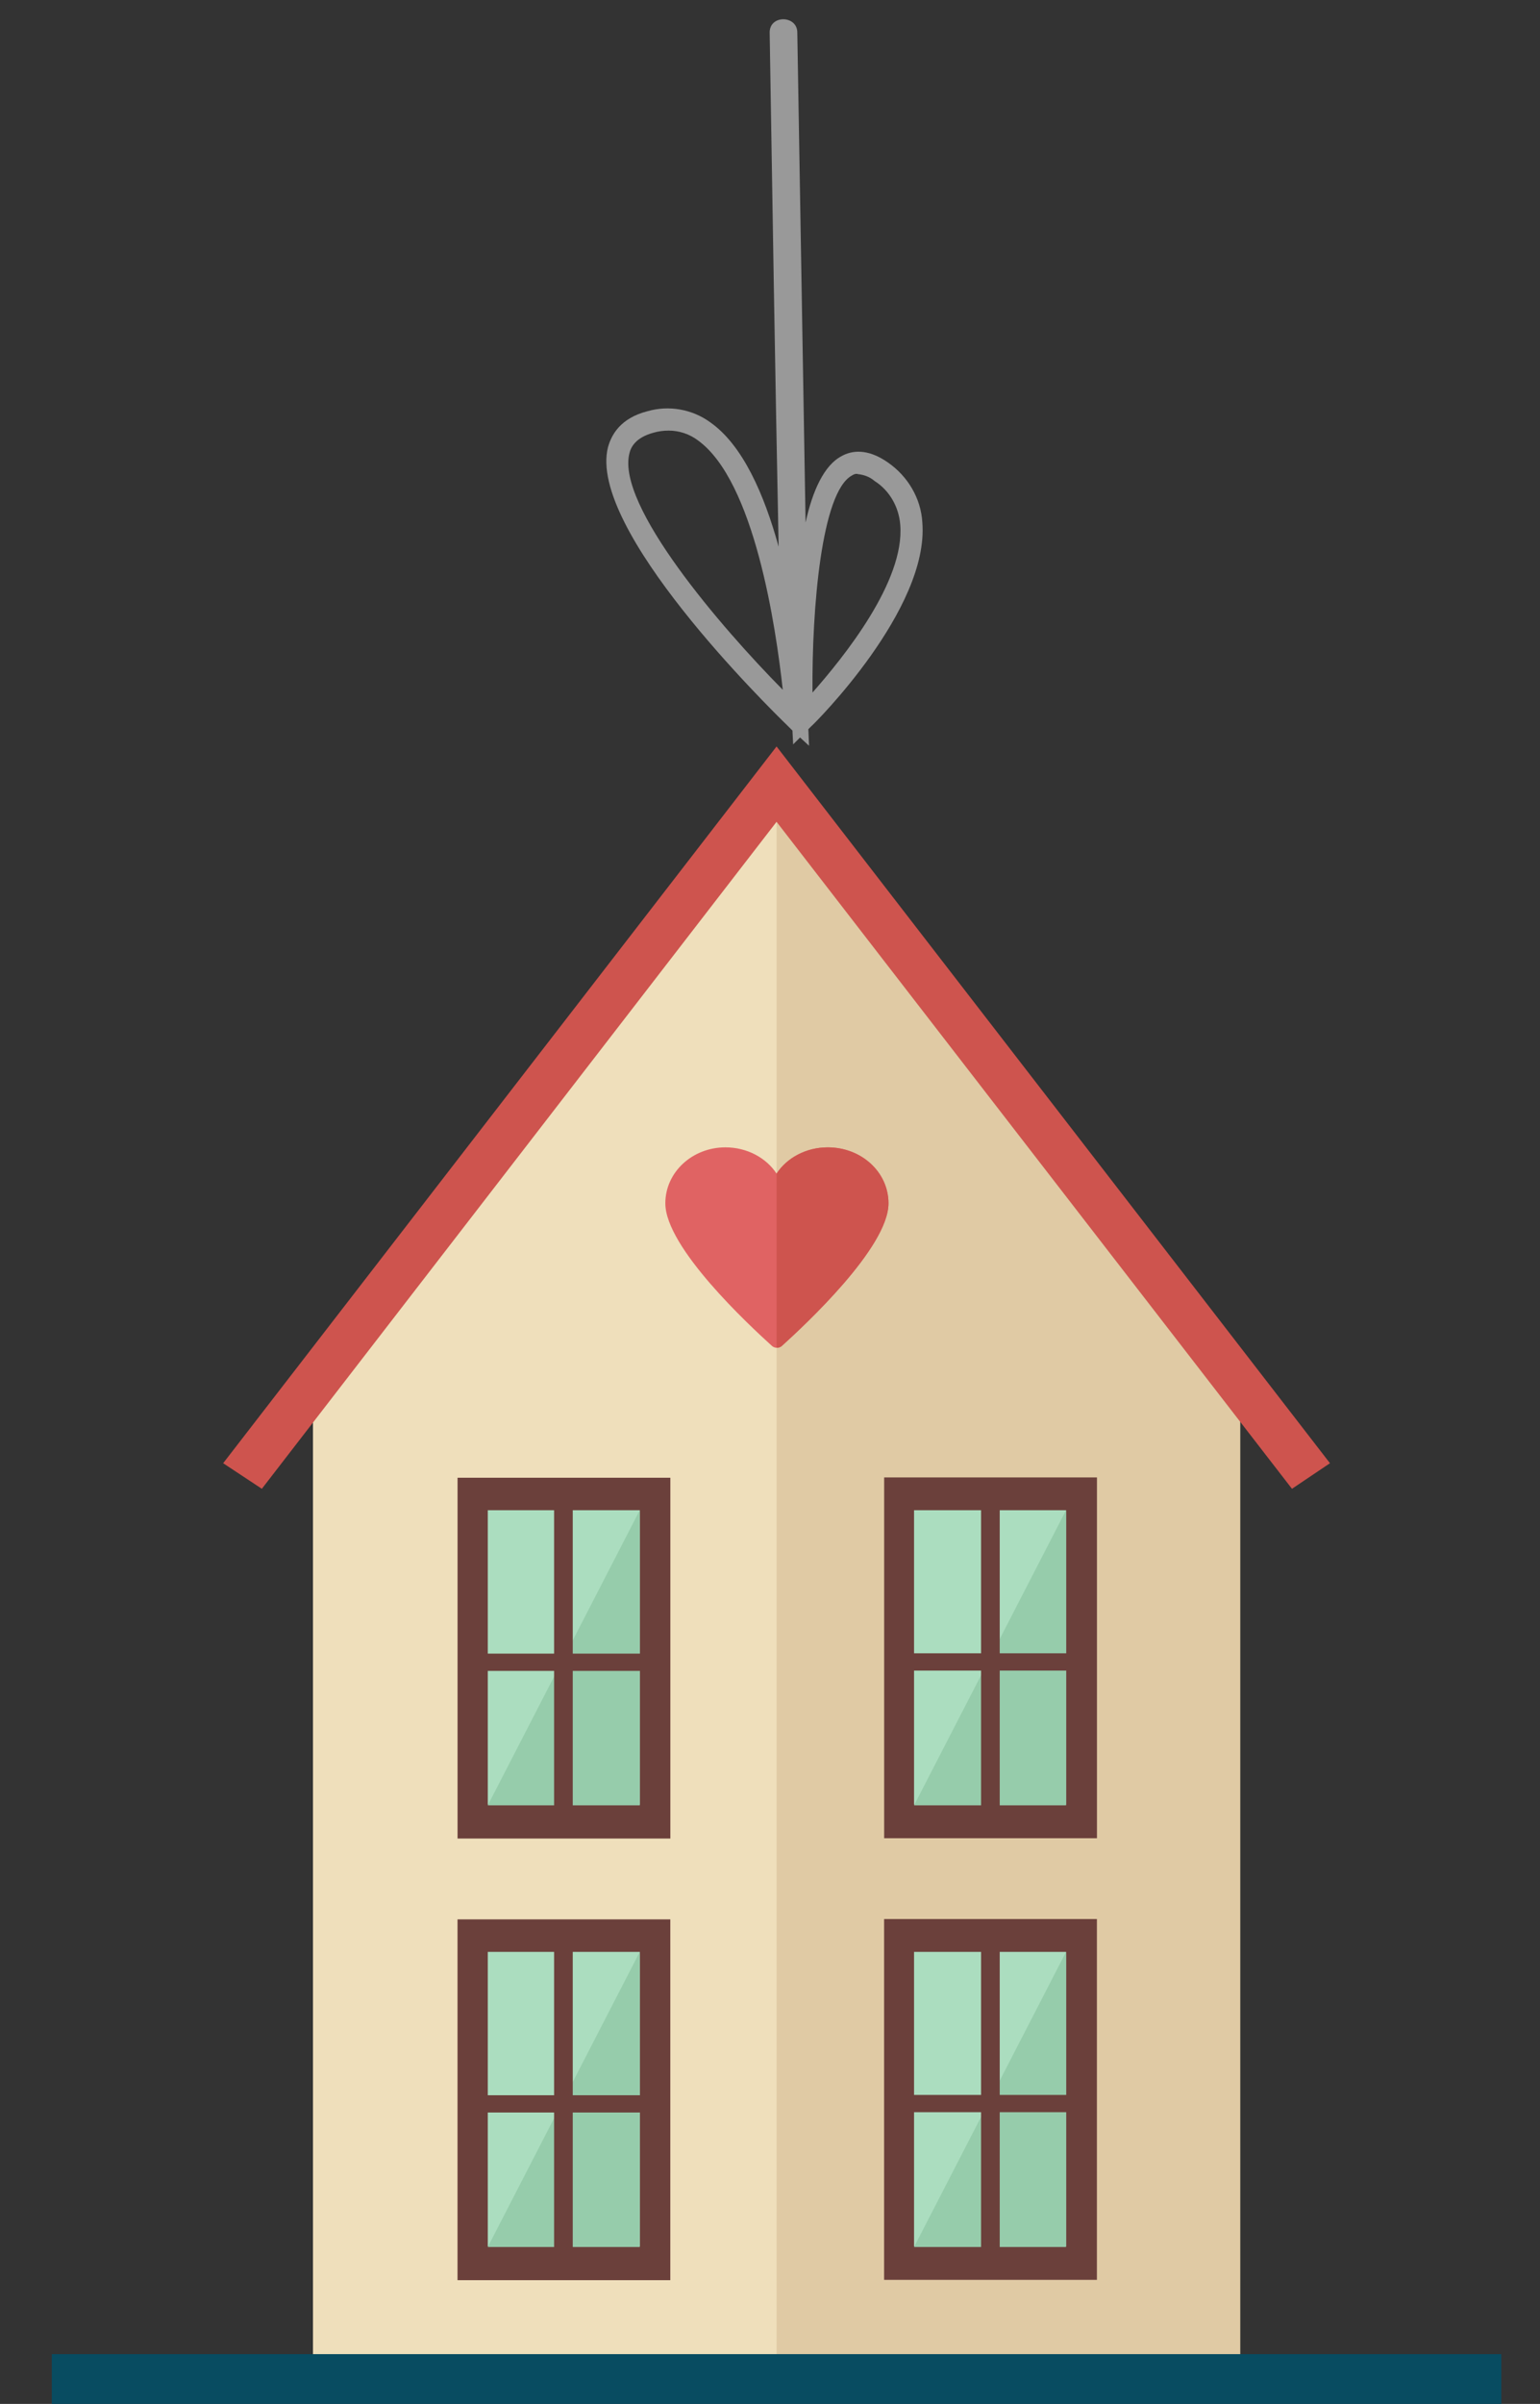 <?xml version="1.0" encoding="UTF-8"?> <!-- Generator: Adobe Illustrator 25.4.1, SVG Export Plug-In . SVG Version: 6.00 Build 0) --> <svg xmlns="http://www.w3.org/2000/svg" xmlns:xlink="http://www.w3.org/1999/xlink" id="Layer_1" x="0px" y="0px" viewBox="0 0 222.9 347.8" style="enable-background:new 0 0 222.9 347.8;" xml:space="preserve"><rect x="0" y="0" width="222.9" height="347.8" fill="#333333" stroke="none"/> <style type="text/css"> .st0{opacity:0.5;fill:#FFFFFF;enable-background:new ;} .st1{fill:#EFDFBB;} .st2{fill:#E0CAA4;} .st3{fill:#CE544E;} .st4{fill:#E06363;} .st5{fill:#6B403B;} .st6{fill:#ABDDBF;} .st7{fill:#96CCAB;} .st8{fill:#084C61;} </style> <path class="st0" d="M133.5,75.6c-0.2-3.5-2.1-6.7-5-8.7c-3-2.1-5.3-1.7-6.7-0.9c-2.5,1.3-4.2,5-5.2,9.6 c-0.4-23.6-0.8-47.3-1.2-70.9c0-2.5-4-2.6-4,0c0.4,24.8,0.8,49.6,1.3,74.4c-2.1-7.6-5.2-14.7-9.9-18c-2.6-1.9-6-2.5-9.1-1.6 c-3.9,1-5.2,3.4-5.7,5.2c-3,11.8,23.1,37.5,26.1,40.4l0.6,0.6l0.1,2l1-1l1.3,1.2l-0.1-2.4l0.4-0.4C118,104.6,134.5,88.1,133.5,75.6z M123.3,68.8c0.3-0.2,0.6-0.3,0.9-0.2c0.9,0.1,1.7,0.4,2.4,1c2.2,1.4,3.5,3.8,3.7,6.3c0.7,8.2-8.2,19.2-12.7,24.3 C117.5,88,118.9,71.2,123.3,68.8z M91.1,65.6c0.2-0.9,0.9-2.3,3.5-3c0.7-0.2,1.4-0.3,2.2-0.3c1.5,0,3,0.5,4.2,1.4 c8.2,5.9,11.3,27,12.3,36.1C104.3,90.7,89.2,73.1,91.1,65.6z"></path> <g> <g> <polygon class="st1" points="45.3,344.9 179.5,344.9 179.5,203.2 112.4,116.4 45.3,203.2 "></polygon> <polygon class="st2" points="112.4,116.4 112.4,344.9 179.5,344.9 179.5,203.2 "></polygon> <g> <polygon class="st3" points="187,215.4 112.4,118.9 37.9,215.4 32.3,211.7 112.4,108 192.5,211.7 "></polygon> </g> <path class="st4" d="M119.8,166c-3.1,0-5.9,1.5-7.4,3.8c-1.5-2.3-4.3-3.8-7.4-3.8c-4.8,0-8.7,3.6-8.7,8.1 c0,6.4,12.2,17.7,15.4,20.6c0.4,0.4,1.1,0.4,1.5,0c3.2-2.9,15.4-14.2,15.4-20.6C128.6,169.6,124.7,166,119.8,166z"></path> <g> <g> <rect x="117.2" y="224.4" transform="matrix(-1.836970e-16 1 -1 -1.836970e-16 383.173 96.556)" class="st5" width="52.2" height="30.8"></rect> <rect x="132.3" y="218.5" class="st6" width="22" height="42.6"></rect> <polygon class="st7" points="154.3,261.2 132.3,261.2 154.3,218.5 "></polygon> <rect x="142" y="217.6" class="st5" width="2.7" height="45.7"></rect> <rect x="141.8" y="227.6" transform="matrix(-1.836970e-16 1 -1 -1.836970e-16 383.572 97.402)" class="st5" width="2.5" height="25.9"></rect> </g> <g> <rect x="55.5" y="224.4" transform="matrix(-1.836970e-16 1 -1 -1.836970e-16 321.426 158.302)" class="st5" width="52.2" height="30.8"></rect> <rect x="70.6" y="218.5" class="st6" width="22" height="42.6"></rect> <polygon class="st7" points="92.6,261.2 70.6,261.2 92.6,218.5 "></polygon> <rect x="80.2" y="217.6" class="st5" width="2.7" height="45.7"></rect> <rect x="80.1" y="227.6" transform="matrix(-1.836970e-16 1 -1 -1.836970e-16 321.827 159.148)" class="st5" width="2.5" height="25.9"></rect> </g> </g> <g> <g> <rect x="117.2" y="288.3" transform="matrix(-1.836970e-16 1 -1 -1.836970e-16 447.066 160.45)" class="st5" width="52.2" height="30.8"></rect> <rect x="132.3" y="282.4" class="st6" width="22" height="42.6"></rect> <polygon class="st7" points="154.3,325.1 132.3,325.1 154.3,282.4 "></polygon> <rect x="142" y="281.5" class="st5" width="2.7" height="45.7"></rect> <rect x="141.8" y="291.5" transform="matrix(-1.836970e-16 1 -1 -1.836970e-16 447.466 161.296)" class="st5" width="2.5" height="25.9"></rect> </g> <g> <rect x="55.5" y="288.3" transform="matrix(-1.836970e-16 1 -1 -1.836970e-16 385.32 222.196)" class="st5" width="52.2" height="30.8"></rect> <rect x="70.6" y="282.4" class="st6" width="22" height="42.6"></rect> <polygon class="st7" points="92.6,325.1 70.6,325.1 92.6,282.4 "></polygon> <rect x="80.2" y="281.5" class="st5" width="2.7" height="45.7"></rect> <rect x="80.1" y="291.5" transform="matrix(-1.836970e-16 1 -1 -1.836970e-16 385.72 223.042)" class="st5" width="2.5" height="25.9"></rect> </g> </g> <path class="st3" d="M119.8,166c-3.1,0-5.9,1.5-7.4,3.8V195c0.3,0,0.6-0.1,0.8-0.3c3.2-2.9,15.4-14.2,15.4-20.6 C128.6,169.6,124.7,166,119.8,166z"></path> </g> <rect x="7.5" y="340.6" class="st8" width="209.8" height="7.2"></rect> </g> </svg> 